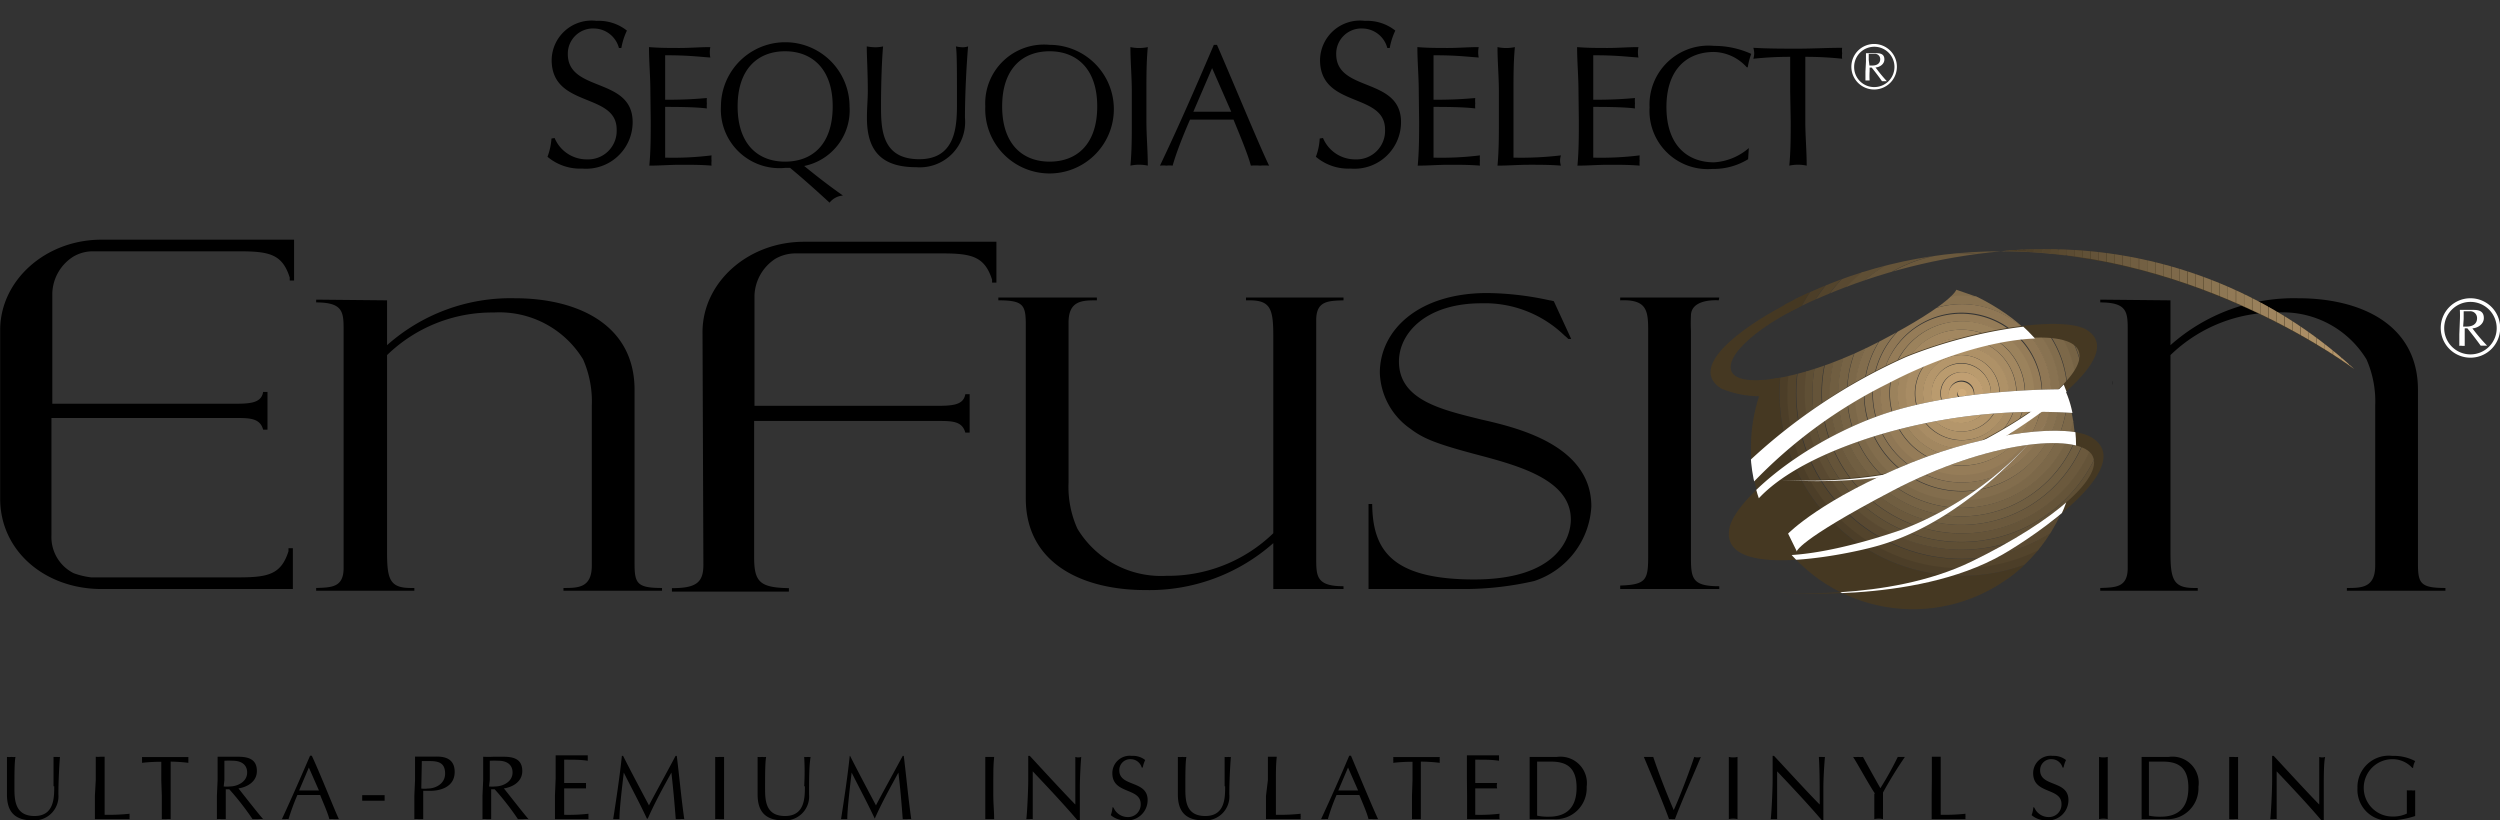 <svg id="Layer_1" data-name="Layer 1" xmlns="http://www.w3.org/2000/svg" xmlns:xlink="http://www.w3.org/1999/xlink" viewBox="0 0 143.84 47.2"><rect x="0" y="0" width="143.84" height="47.2" fill="#333333" stroke="none"/><defs><style>.cls-1,.cls-3{fill:none;}.cls-2,.cls-68,.cls-70{fill-rule:evenodd;}.cls-3{stroke:#000;stroke-miterlimit:3.86;stroke-width:0.18px;}.cls-4{clip-path:url(#clip-path);}.cls-5,.cls-68{fill:#453822;}.cls-6{fill:#4c3e28;}.cls-7{fill:#53442c;}.cls-8{fill:#594931;}.cls-9{fill:#5f4f35;}.cls-10{fill:#655439;}.cls-11{fill:#6b593d;}.cls-12{fill:#705e41;}.cls-13{fill:#766345;}.cls-14{fill:#7c6849;}.cls-15{fill:#826d4d;}.cls-16{fill:#887251;}.cls-17{fill:#8f7755;}.cls-18{fill:#957c58;}.cls-19{fill:#9b825c;}.cls-20{fill:#a28760;}.cls-21{fill:#a88c64;}.cls-22{fill:#ae9167;}.cls-23{fill:#b4966b;}.cls-24{fill:#ba9b6e;}.cls-25{fill:#c09f72;}.cls-26{fill:#c6a475;}.cls-27{fill:#cfab7a;}.cls-28{clip-path:url(#clip-path-2);}.cls-29{fill:#483b25;}.cls-30{fill:#4b3d27;}.cls-31{fill:#4e4029;}.cls-32{fill:#51432b;}.cls-33{fill:#54452d;}.cls-34{fill:#57482f;}.cls-35{fill:#5a4a31;}.cls-36{fill:#5c4c33;}.cls-37{fill:#615137;}.cls-38{fill:#645339;}.cls-39{fill:#67553a;}.cls-40{fill:#69583c;}.cls-41{fill:#6c5a3e;}.cls-42{fill:#6e5c40;}.cls-43{fill:#715e41;}.cls-44{fill:#736043;}.cls-45{fill:#796547;}.cls-46{fill:#7b6748;}.cls-47{fill:#7e694a;}.cls-48{fill:#816c4c;}.cls-49{fill:#836e4d;}.cls-50{fill:#86704f;}.cls-51{fill:#8b7552;}.cls-52{fill:#8e7754;}.cls-53{fill:#917956;}.cls-54{fill:#937b57;}.cls-55{fill:#967e59;}.cls-56{fill:#99805b;}.cls-57{fill:#9c825d;}.cls-58{fill:#9f845e;}.cls-59{fill:#a18760;}.cls-60{fill:#a48962;}.cls-61{fill:#a78b63;}.cls-62{fill:#aa8d65;}.cls-63{fill:#ac9066;}.cls-64{fill:#af9268;}.cls-65{fill:#b2946a;}.cls-66{fill:#b7986d;}.cls-67{fill:#ba9a6e;}.cls-69{clip-path:url(#clip-path-3);}.cls-70{fill:#fff;}</style><clipPath id="clip-path" transform="translate(-568.16 -486.11)"><path id="SVGID" class="cls-1" d="M670.85,503.65c-2.52,1.33-5.62,3.59-3.65,4.82a5.81,5.81,0,0,0,2.17.44,9.42,9.42,0,0,0-.08,5.61c-.5.59-1.44,1.52-1.44,1.93,0,.62-.15,1.08.8,1.42a6,6,0,0,0,2,.34h.75a10,10,0,0,0,1.47,1.27,9.34,9.34,0,0,0,13-2.3,9.58,9.58,0,0,0,1.07-2,14.66,14.66,0,0,0,1.42-1.37,2.54,2.54,0,0,0,.49-1.91c-.07-.42-.78-.61-1.31-.69a9.21,9.21,0,0,0-.65-2.87,4.12,4.12,0,0,0,.66-.62c.25-.34.78-1.64.41-1.91a9.25,9.25,0,0,0-2.6-.62,3,3,0,0,0-.48.07,9.3,9.3,0,0,0-1.31-1.1,13.3,13.3,0,0,0-1.61-.95l-1.24-.43s-.2.76-4.33,2.93-7.89,2.77-8.54,1.88,1.49-2.9,5.21-4.44a33.92,33.92,0,0,1,10.22-2.58,26.4,26.4,0,0,0-12.45,3.07m12.45-3.07c11.35,0,20.32,6.78,20.32,6.78a26,26,0,0,0-17.91-6.89c-.78,0-1.58,0-2.41.11"/></clipPath><clipPath id="clip-path-2" transform="translate(-568.16 -486.11)"><path id="SVGID-2" data-name="SVGID" class="cls-1" d="M683.55,500.56v0c11.22.08,20.06,6.78,20.06,6.78a26,26,0,0,0-17.91-6.89q-1.05,0-2.16.09"/></clipPath><clipPath id="clip-path-3" transform="translate(-568.16 -486.11)"><path id="SVGID-3" data-name="SVGID" class="cls-1" d="M668.87,511.81a9.37,9.37,0,1,0,9.36-9.37,9.36,9.36,0,0,0-9.36,9.37"/></clipPath></defs><path d="M657.56,503.44s-.18-.05-.24-.05a17.41,17.41,0,0,0-3.59-.42c-4,0-6.18,2.17-6.18,4.59a4.08,4.08,0,0,0,1.76,3.22c.74.56,1.45.86,3.91,1.51s5.32,1.47,5.32,3.71c0,1-.72,3.45-5.56,3.45s-5.84-1.77-5.87-4.34h-.21V520h5.7a18.19,18.19,0,0,0,3.83-.46,4.79,4.79,0,0,0,3.29-4.29c0-3.54-4.3-4.54-6.32-5-2.25-.56-4.75-1.1-4.75-3.34,0-1.63,1.55-3.35,4.75-3.35a6.59,6.59,0,0,1,4.78,1.86,1.8,1.8,0,0,1,.21.19l.17,0Z" transform="translate(-568.16 -486.11)"/><path d="M667.08,503.23h-5.7v.16c1.61-.07,1.61.66,1.61,1.89V518c0,1.45-.06,1.75-1.61,1.8V520h5.7v-.16c-1.63,0-1.63-.49-1.63-1.82V505.14a8.43,8.43,0,0,1,0-.86c0-.93,1.31-.91,1.6-.89Z" transform="translate(-568.16 -486.11)"/><path d="M586.35,503.35v.16c1.58,0,1.58.58,1.58,1.63v13.65c0,1.12-.69,1.12-1.58,1.15v.16H592v-.16h-.21c-1.21,0-1.36-.52-1.36-2.06V506.54a8.68,8.68,0,0,1,6.14-2.45,5.64,5.64,0,0,1,5.14,2.7,6,6,0,0,1,.5,2.66v9.2c0,1.29-.8,1.29-1.63,1.29v.16h5.67v-.16c-1.43,0-1.58-.26-1.58-1.4v-10c0-3.78-3.32-5.27-6.88-5.27a10.69,10.69,0,0,0-7.36,2.7v-2.58Z" transform="translate(-568.16 -486.11)"/><path d="M574,520c-3.23,0-5.83-2.17-5.83-5.2v-9.7c0-2.85,2.6-5.2,5.83-5.2h11.08v2.35h-.25s0-.12,0-.17c-.42-1.34-1.17-1.51-2.88-1.51h-8.48a2.2,2.2,0,0,0-1.1.31,2.59,2.59,0,0,0-1.2,2.09v6.37h10.31c1,0,1.71,0,1.82-.68h.25v2.17h-.25c-.18-.67-.79-.67-1.6-.67H571.12v6.76a2.32,2.32,0,0,0,1.28,2.17,4.54,4.54,0,0,0,1,.24h8.48c1.71,0,2.46-.17,2.88-1.51a1.46,1.46,0,0,1,0-.17h.25V520Z" transform="translate(-568.16 -486.11)"/><path d="M645.46,520v-.16c-1.57,0-1.57-.58-1.57-1.63V504.53c0-1.11.68-1.11,1.57-1.14v-.16h-5.61v.16h.21c1.21,0,1.36.52,1.36,2.05v11.35a8.68,8.68,0,0,1-6.14,2.45,5.62,5.62,0,0,1-5.13-2.71,5.85,5.85,0,0,1-.51-2.65v-9.21c0-1.28.8-1.28,1.63-1.28v-.16H625.6v.16c1.43,0,1.58.26,1.58,1.4v10c0,3.78,3.32,5.27,6.88,5.27a10.75,10.75,0,0,0,7.36-2.7V520Z" transform="translate(-568.16 -486.11)"/><path d="M689,503.35v.16c1.58,0,1.58.58,1.58,1.63v13.65c0,1.12-.69,1.12-1.58,1.15v.16h5.61v-.16h-.21c-1.21,0-1.36-.52-1.36-2.06V506.54a8.68,8.68,0,0,1,6.14-2.45,5.64,5.64,0,0,1,5.14,2.7,6,6,0,0,1,.5,2.66v9.2c0,1.29-.8,1.29-1.63,1.29v.16h5.67v-.16c-1.43,0-1.58-.26-1.58-1.4v-10c0-3.78-3.32-5.27-6.88-5.27a10.69,10.69,0,0,0-7.36,2.7v-2.58Z" transform="translate(-568.16 -486.11)"/><path d="M608.58,505.22c0-2.85,2.6-5.2,5.84-5.2h11.07v2.35h-.25s0-.11,0-.17c-.43-1.34-1.18-1.51-2.89-1.51h-8.48a2.34,2.34,0,0,0-1.1.31,2.63,2.63,0,0,0-1.2,2.1v6.36h10.31c1,0,1.71,0,1.82-.67h.25V511h-.25c-.18-.67-.78-.67-1.6-.67H611.55v7.83c0,1.43.32,1.76,2,1.79v.2h-6.73v-.2c1.38,0,1.81-.31,1.81-1.34Z" transform="translate(-568.16 -486.11)"/><path d="M599.89,494.08a3.68,3.68,0,0,1-.23,1.05,2.91,2.91,0,0,0,2,.68,2.68,2.68,0,0,0,2.9-2.67c0-2.62-3.73-1.7-3.73-3.92a1.45,1.45,0,0,1,1.53-1.47,1.5,1.5,0,0,1,1.41,1.12h.14a3.92,3.92,0,0,1,.32-1,2.61,2.61,0,0,0-1.75-.56,2.3,2.3,0,0,0-2.58,2.25c0,2.78,3.74,1.85,3.74,4a1.64,1.64,0,0,1-1.7,1.72,2,2,0,0,1-1.87-1.23Z" transform="translate(-568.16 -486.11)"/><path d="M605.6,493.07c0,.85,0,1.71-.08,2.57.6,0,1.2-.05,1.8-.05s1.2,0,1.78.05a1.27,1.27,0,0,1,0-.28,1.63,1.63,0,0,1,0-.31,17.91,17.91,0,0,1-2.67.13c0-.25,0-.73,0-1.48,0-.95,0-1.2,0-1.44.48,0,1.72,0,2.4.09a1.5,1.5,0,0,1,0-.29,1.63,1.63,0,0,1,0-.31c-.58.05-1.23.1-2.4.1,0-.25,0-.79,0-1.31s0-.83,0-1.25c1.29,0,1.77.07,2.6.13a1.51,1.51,0,0,1,0-.6c-.58,0-1.17.05-1.76.05s-1.18,0-1.77-.05c0,.84.08,1.7.08,2.55Z" transform="translate(-568.16 -486.11)"/><path class="cls-2" d="M616.07,492.23c0,2.2-1.18,3.18-2.74,3.18s-2.73-1-2.73-3.18,1.19-3.17,2.73-3.17,2.74,1,2.74,3.17m-6.43,0a3.37,3.37,0,0,0,3.69,3.54h.29c.82.68,1.55,1.34,2.27,2a1.09,1.09,0,0,1,.77-.41c-.8-.56-1.53-1.13-2.23-1.7a3.27,3.27,0,0,0,2.61-3.42,3.7,3.7,0,0,0-7.4,0" transform="translate(-568.16 -486.11)"/><path d="M623.22,492c0,1.24,0,3.27-2.17,3.27s-2.2-1.75-2.2-3.1.06-2.8.12-3.39a2,2,0,0,1-.43.05,2.94,2.94,0,0,1-.51-.05c0,.58.06,1.48.06,2.56,0,.5-.05.95-.05,1.56,0,1.92.87,2.83,2.83,2.83a2.61,2.61,0,0,0,2.81-2.84c0-1.45.1-3.19.18-4.11a1,1,0,0,1-.3.05,1.83,1.83,0,0,1-.4-.05c.06.39.06,1.34.06,3.22" transform="translate(-568.16 -486.11)"/><path class="cls-2" d="M631.29,492.23c0,2.2-1.19,3.18-2.74,3.18s-2.73-1-2.73-3.18,1.18-3.17,2.73-3.17,2.74,1,2.74,3.17m-6.44,0a3.7,3.7,0,1,0,3.7-3.54,3.38,3.38,0,0,0-3.7,3.54" transform="translate(-568.16 -486.11)"/><path d="M633.28,493.08c0,.85,0,1.71-.08,2.56a2.38,2.38,0,0,1,1,0c0-.85-.08-1.71-.08-2.56v-1.7c0-.85,0-1.71.08-2.56a2.38,2.38,0,0,1-1,0c0,.85.08,1.71.08,2.56Z" transform="translate(-568.16 -486.11)"/><path class="cls-2" d="M638,488.69c-1,2.34-2,4.64-3.1,6.95a1.61,1.61,0,0,1,.37,0,1.53,1.53,0,0,1,.36,0c.17-.62.55-1.63,1-2.65h2.5c.36.88.83,2,1,2.65a3.15,3.15,0,0,1,.53,0,3.12,3.12,0,0,1,.52,0c-.52-1.05-2-4.65-3-6.95Zm1,3.85-1.11,0-1.07,0,1.08-2.51Z" transform="translate(-568.16 -486.11)"/><path d="M644.09,494.08a3.37,3.37,0,0,1-.22,1.05,2.89,2.89,0,0,0,2,.68,2.68,2.68,0,0,0,2.9-2.67c0-2.62-3.73-1.7-3.73-3.92a1.45,1.45,0,0,1,1.53-1.47,1.5,1.5,0,0,1,1.41,1.12h.14a3.92,3.92,0,0,1,.32-1,2.61,2.61,0,0,0-1.75-.56,2.3,2.3,0,0,0-2.58,2.25c0,2.78,3.74,1.85,3.74,4a1.64,1.64,0,0,1-1.7,1.72,2,2,0,0,1-1.87-1.23Z" transform="translate(-568.16 -486.11)"/><path d="M649.81,493.07c0,.85,0,1.71-.08,2.57.6,0,1.2-.05,1.8-.05s1.2,0,1.78.05a1.27,1.27,0,0,1,0-.28,1.63,1.63,0,0,1,0-.31,17.91,17.91,0,0,1-2.67.13c0-.25,0-.73,0-1.48,0-.95,0-1.2,0-1.44.48,0,1.72,0,2.4.09a1.5,1.5,0,0,1,0-.29,1.63,1.63,0,0,1,0-.31c-.58.05-1.23.1-2.4.1,0-.25,0-.79,0-1.31s0-.83,0-1.25c1.29,0,1.77.07,2.6.13a1.51,1.51,0,0,1,0-.6c-.58,0-1.17.05-1.76.05s-1.18,0-1.77-.05c0,.84.08,1.7.08,2.55Z" transform="translate(-568.16 -486.11)"/><path d="M654.4,493.08c0,.85,0,1.71-.08,2.56.61,0,1.22-.05,1.83-.05s1.21,0,1.82.05a.93.93,0,0,1-.05-.29,1,1,0,0,1,.05-.3,19.62,19.62,0,0,1-2.73.13c0-1,0-2.14,0-3.8,0-.85,0-1.71.08-2.56a2.38,2.38,0,0,1-1,0c0,.85.08,1.71.08,2.56Z" transform="translate(-568.16 -486.11)"/><path d="M659,493.07c0,.85,0,1.71-.08,2.57.6,0,1.19-.05,1.8-.05s1.19,0,1.78.05a1.27,1.27,0,0,1,0-.28,1.63,1.63,0,0,1,0-.31,18,18,0,0,1-2.67.13c0-.25,0-.73,0-1.48,0-.95,0-1.2,0-1.44.47,0,1.72,0,2.4.09a1.5,1.5,0,0,1,0-.29,1.63,1.63,0,0,1,0-.31c-.58.05-1.24.1-2.4.1,0-.25,0-.79,0-1.31s0-.83,0-1.25c1.28,0,1.77.07,2.6.13a1.52,1.52,0,0,1,0-.6c-.59,0-1.17.05-1.76.05s-1.18,0-1.77-.05c0,.84.08,1.7.08,2.55Z" transform="translate(-568.16 -486.11)"/><path d="M668.78,494.63l0,0a3.36,3.36,0,0,1-2,.82c-1.55,0-2.74-1-2.74-3.18s1.19-3.17,2.74-3.17a2.62,2.62,0,0,1,1.88.88l.06,0a3.78,3.78,0,0,1,.2-.77,5.14,5.14,0,0,0-2.14-.46,3.39,3.39,0,0,0-3.71,3.54,3.35,3.35,0,0,0,3.61,3.54,3.79,3.79,0,0,0,2.06-.56Z" transform="translate(-568.16 -486.11)"/><path d="M671.19,493.08c0,.85,0,1.71-.08,2.56a2.38,2.38,0,0,1,1,0c0-.85-.08-1.71-.08-2.56v-1.7q0-1,0-2a19.71,19.71,0,0,1,2.12.11,1.12,1.12,0,0,1,0-.31,1.19,1.19,0,0,1,0-.32c-.85,0-1.7.05-2.55.05s-1.71,0-2.56-.05a1.18,1.18,0,0,1,.05.31,1.13,1.13,0,0,1-.05.32,19.71,19.71,0,0,1,2.12-.11q0,1,0,2Z" transform="translate(-568.16 -486.11)"/><path d="M571.28,531.35c0,.65,0,1.71-1.13,1.71s-1.16-.92-1.16-1.62,0-1.47.06-1.78a.78.78,0,0,1-.22,0,1.24,1.24,0,0,1-.27,0c0,.3,0,.77,0,1.34,0,.26,0,.5,0,.82,0,1,.45,1.49,1.48,1.49a1.39,1.39,0,0,0,1.48-1.5c0-.75.05-1.67.09-2.15a.45.45,0,0,1-.16,0l-.21,0c0,.2,0,.7,0,1.69" transform="translate(-568.16 -486.11)"/><path d="M573.62,531.9c0,.44,0,.89,0,1.34l1,0,1,0a.45.45,0,0,1,0-.16.4.4,0,0,1,0-.15,11.8,11.8,0,0,1-1.44.06c0-.5,0-1.12,0-2,0-.44,0-.89,0-1.34l-.25,0a1.15,1.15,0,0,1-.26,0c0,.45,0,.9,0,1.34Z" transform="translate(-568.16 -486.11)"/><path d="M577.47,531.9c0,.44,0,.89,0,1.34l.25,0a1.15,1.15,0,0,1,.26,0c0-.45,0-.9,0-1.34V531c0-.35,0-.71,0-1.07A9.41,9.41,0,0,1,579,530a.9.9,0,0,1,0-.16,1,1,0,0,1,0-.17c-.44,0-.89,0-1.34,0s-.89,0-1.33,0a1,1,0,0,1,0,.16.88.88,0,0,1,0,.17,9.41,9.41,0,0,1,1.11-.06c0,.36,0,.72,0,1.07Z" transform="translate(-568.16 -486.11)"/><path class="cls-2" d="M581.07,531c0-.37,0-.74,0-1.12a4.53,4.53,0,0,1,.5,0c.35,0,.81.14.81.68s-.57.8-1,.8a1.69,1.69,0,0,1-.35,0Zm-.43.9c0,.44,0,.89,0,1.34a1.15,1.15,0,0,1,.26,0l.25,0c0-.45,0-.9,0-1.34v-.38h.2a15.52,15.52,0,0,1,1.34,1.72l.3,0a1.63,1.63,0,0,1,.31,0c-.3-.34-1.17-1.45-1.42-1.77.39-.05,1.06-.32,1.06-1s-.49-.82-1.08-.82c-.19,0-.39,0-.59,0l-.59,0c0,.45,0,.9,0,1.34Z" transform="translate(-568.16 -486.11)"/><path class="cls-2" d="M586,529.59c-.53,1.23-1.06,2.44-1.62,3.65l.19,0a.63.63,0,0,1,.19,0,13.57,13.57,0,0,1,.51-1.39h1.31c.18.46.43,1,.53,1.39a1.33,1.33,0,0,1,.28,0l.27,0c-.27-.56-1-2.44-1.56-3.65Zm.51,2h-1.14l.56-1.32Z" transform="translate(-568.16 -486.11)"/><rect x="20.84" y="45.75" width="1.29" height="0.32"/><path class="cls-2" d="M592,531.9c0,.44,0,.89,0,1.34a1.15,1.15,0,0,1,.26,0l.25,0c0-.45,0-.9,0-1.34v-.29l.42,0c.5,0,1.39-.18,1.39-1.09s-.82-.88-1.13-.88l-.64,0-.51,0c0,.45,0,.9,0,1.34Zm.43-2h.47c.53,0,.87.13.87.72s-.55.86-1,.86a1.5,1.5,0,0,1-.37,0Z" transform="translate(-568.16 -486.11)"/><path class="cls-2" d="M596.34,531c0-.37,0-.74,0-1.12a4.76,4.76,0,0,1,.51,0c.35,0,.8.14.8.68s-.57.8-1,.8a1.69,1.69,0,0,1-.35,0Zm-.42.9c0,.44,0,.89,0,1.34a1.07,1.07,0,0,1,.25,0l.25,0c0-.45,0-.9,0-1.34v-.38h.2a15.52,15.52,0,0,1,1.34,1.72l.3,0a1.63,1.63,0,0,1,.31,0c-.3-.34-1.16-1.45-1.42-1.77.4-.05,1.06-.32,1.06-1s-.49-.82-1.07-.82c-.2,0-.4,0-.59,0a5.68,5.68,0,0,1-.59,0c0,.45,0,.9,0,1.34Z" transform="translate(-568.16 -486.11)"/><path d="M600.09,531.89c0,.45,0,.9,0,1.35.32,0,.63,0,1,0l.93,0a.89.89,0,0,1,0-.15.78.78,0,0,1,0-.16,10,10,0,0,1-1.4.06c0-.13,0-.38,0-.77v-.75c.25,0,.91,0,1.26,0a.76.76,0,0,1,0-.15.81.81,0,0,1,0-.16c-.3,0-.64,0-1.26,0v-.69c0-.25,0-.43,0-.65.67,0,.93,0,1.36.06a.76.76,0,0,1,0-.15.86.86,0,0,1,0-.16c-.3,0-.61,0-.92,0l-.93,0c0,.44,0,.89,0,1.34Z" transform="translate(-568.16 -486.11)"/><path d="M603.94,529.6c-.11,1.09-.32,2.49-.5,3.64l.18,0,.18,0c0-.59.15-1.82.25-2.68h0c.45.9.93,1.79,1.33,2.65h.05c.41-.93.88-1.78,1.36-2.65h0c.1.89.18,1.75.25,2.68l.24,0a1.07,1.07,0,0,1,.25,0c-.17-1.19-.27-2.32-.43-3.64h-.07c-.5.95-1.33,2.45-1.53,2.85-.53-1-1-1.88-1.49-2.85Z" transform="translate(-568.16 -486.11)"/><path d="M609.31,531.9c0,.44,0,.89,0,1.34a1.15,1.15,0,0,1,.26,0l.25,0c0-.45,0-.9,0-1.34V531c0-.44,0-.89,0-1.34l-.25,0a1.15,1.15,0,0,1-.26,0c0,.45,0,.9,0,1.34Z" transform="translate(-568.16 -486.11)"/><path d="M614.47,531.35c0,.65,0,1.71-1.14,1.71s-1.15-.92-1.15-1.62,0-1.47.06-1.78a.85.85,0,0,1-.23,0,1.15,1.15,0,0,1-.26,0c0,.3,0,.77,0,1.34,0,.26,0,.5,0,.82,0,1,.46,1.49,1.48,1.49a1.38,1.38,0,0,0,1.48-1.5c0-.75,0-1.67.09-2.15a.37.37,0,0,1-.15,0,.78.78,0,0,1-.22,0,14.26,14.26,0,0,1,0,1.69" transform="translate(-568.16 -486.11)"/><path d="M617.05,529.6c-.11,1.09-.32,2.49-.5,3.64l.18,0,.18,0c0-.59.15-1.82.25-2.68h0c.45.9.93,1.79,1.33,2.65h0c.41-.93.89-1.78,1.36-2.65h0c.11.89.18,1.75.25,2.68l.24,0a1,1,0,0,1,.25,0c-.17-1.19-.27-2.32-.43-3.64h-.06c-.51.95-1.34,2.45-1.54,2.85-.53-1-1-1.88-1.49-2.85Z" transform="translate(-568.16 -486.11)"/><path d="M624.85,531.9c0,.44,0,.89,0,1.34l.25,0,.26,0c0-.45-.05-.9-.05-1.34V531c0-.44,0-.89.05-1.34l-.26,0-.25,0c0,.45,0,.9,0,1.34Z" transform="translate(-568.16 -486.11)"/><path d="M630.29,533.31c0-.24,0-1.38,0-1.91s.05-1.43.08-1.74a.5.5,0,0,1-.34,0c0,.8,0,1.81,0,2.74-.63-.64-1.78-1.89-2.62-2.8h-.09c0,.23,0,.73,0,1.38s-.07,2-.11,2.26l.19,0a.52.52,0,0,1,.18,0c0-.21,0-1.3,0-1.75s0-.86,0-1c.89.94,1.83,1.94,2.62,2.87Z" transform="translate(-568.16 -486.11)"/><path d="M632.17,532.55a1.56,1.56,0,0,1-.1.46,1.27,1.27,0,0,0,.85.3,1.17,1.17,0,0,0,1.27-1.17c0-1.15-1.63-.74-1.63-1.71a.63.63,0,0,1,.67-.64.66.66,0,0,1,.62.48h.06a1.67,1.67,0,0,1,.14-.43,1.13,1.13,0,0,0-.77-.24,1,1,0,0,0-1.12,1c0,1.22,1.63.81,1.63,1.77a.72.72,0,0,1-.74.75.89.89,0,0,1-.82-.54Z" transform="translate(-568.16 -486.11)"/><path d="M638.65,531.35c0,.65,0,1.71-1.14,1.71s-1.15-.92-1.15-1.62,0-1.47.06-1.78a.85.85,0,0,1-.23,0,1.15,1.15,0,0,1-.26,0c0,.3,0,.77,0,1.34,0,.26,0,.5,0,.82,0,1,.46,1.49,1.48,1.49a1.38,1.38,0,0,0,1.48-1.5c0-.75.05-1.67.09-2.15a.37.37,0,0,1-.15,0,.66.66,0,0,1-.21,0c0,.2,0,.7,0,1.69" transform="translate(-568.16 -486.11)"/><path d="M641,531.9c0,.44,0,.89,0,1.34.32,0,.63,0,1,0l1,0a.45.45,0,0,1,0-.16.4.4,0,0,1,0-.15,11.64,11.64,0,0,1-1.43.06c0-.5,0-1.12,0-2,0-.44,0-.89.05-1.34l-.26,0-.25,0c0,.45,0,.9,0,1.34Z" transform="translate(-568.16 -486.11)"/><path class="cls-2" d="M645.79,529.59c-.52,1.23-1.06,2.44-1.62,3.65l.19,0a.69.69,0,0,1,.2,0,11.21,11.21,0,0,1,.5-1.39h1.31c.19.46.43,1,.53,1.39a1.33,1.33,0,0,1,.28,0l.27,0c-.27-.56-1.05-2.44-1.56-3.65Zm.51,2h-1.14l.56-1.32Z" transform="translate(-568.16 -486.11)"/><path d="M649.4,531.9c0,.44,0,.89,0,1.34l.26,0,.25,0c0-.45,0-.9,0-1.34V531c0-.35,0-.71,0-1.07A9.53,9.53,0,0,1,651,530a.45.45,0,0,1,0-.16.51.51,0,0,1,0-.17l-1.34,0c-.45,0-.89,0-1.34,0a.5.5,0,0,1,0,.16.47.47,0,0,1,0,.17,9.41,9.41,0,0,1,1.11-.06c0,.36,0,.72,0,1.07Z" transform="translate(-568.16 -486.11)"/><path d="M652.57,531.89c0,.45,0,.9,0,1.35.31,0,.62,0,.94,0s.63,0,.93,0a1.21,1.21,0,0,1,0-.31,9.89,9.89,0,0,1-1.4.06c0-.13,0-.38,0-.77s0-.63,0-.75c.25,0,.9,0,1.26,0a.61.61,0,0,1,0-.31c-.31,0-.65,0-1.26,0,0-.13,0-.42,0-.69s0-.43,0-.65c.68,0,.93,0,1.37.06a.77.77,0,0,1,0-.15.88.88,0,0,1,0-.16c-.31,0-.61,0-.93,0s-.61,0-.92,0c0,.44,0,.89,0,1.34Z" transform="translate(-568.16 -486.11)"/><path class="cls-2" d="M656.6,531c0-.37,0-.74,0-1.07.21,0,.49,0,.8,0,.85,0,1.47.3,1.47,1.5,0,1.37-.83,1.67-1.59,1.67a3,3,0,0,1-.68-.06c0-.35,0-.73,0-1.09Zm-.43.9c0,.44,0,.89,0,1.34l.69,0c.24,0,.47,0,.7,0a1.78,1.78,0,0,0,1.89-1.86,1.52,1.52,0,0,0-1.71-1.72l-.79,0-.78,0c0,.45,0,.9,0,1.34Z" transform="translate(-568.16 -486.11)"/><path d="M664.19,533.24a.43.43,0,0,1,.17,0l.17,0c.45-1.19,1-2.39,1.49-3.58a.62.62,0,0,1-.38,0c-.22.68-.8,2.23-1.18,3.06-.43-1-.87-2.14-1.18-3.06l-.27,0-.27,0c.5,1.19,1.14,2.72,1.45,3.58" transform="translate(-568.16 -486.11)"/><path d="M667.63,531.9c0,.44,0,.89,0,1.34a1.06,1.06,0,0,1,.5,0c0-.45,0-.9,0-1.34V531c0-.44,0-.89,0-1.34a1.06,1.06,0,0,1-.5,0c0,.45,0,.9,0,1.34Z" transform="translate(-568.16 -486.11)"/><path d="M673.07,533.31c0-.24,0-1.38,0-1.91s.06-1.43.09-1.74a.51.51,0,0,1-.17,0l-.18,0c.05.8.05,1.81.05,2.74-.64-.64-1.78-1.89-2.63-2.8h-.08c0,.23,0,.73,0,1.38s-.07,2-.11,2.26l.19,0,.18,0c0-.21,0-1.3,0-1.75s0-.86,0-1c.89.94,1.83,1.94,2.62,2.87Z" transform="translate(-568.16 -486.11)"/><path d="M676,531.77c0,.55,0,1.1,0,1.47a1.06,1.06,0,0,1,.5,0c0-.32,0-1,0-1.53a24,24,0,0,1,1.26-2.05l-.21,0-.2,0a19.09,19.09,0,0,1-1,1.8c-.35-.62-.68-1.21-1-1.8a1.43,1.43,0,0,1-.29,0,1.33,1.33,0,0,1-.28,0c.22.33,1,1.75,1.26,2.11" transform="translate(-568.16 -486.11)"/><path d="M679.3,531.9c0,.44,0,.89,0,1.34l1,0,.95,0a.45.45,0,0,1,0-.16.4.4,0,0,1,0-.15,11.64,11.64,0,0,1-1.43.06c0-.5,0-1.12,0-2,0-.44,0-.89,0-1.34l-.26,0-.25,0c0,.45,0,.9,0,1.34Z" transform="translate(-568.16 -486.11)"/><path d="M685.15,532.55a1.56,1.56,0,0,1-.1.46,1.27,1.27,0,0,0,.85.3,1.17,1.17,0,0,0,1.27-1.17c0-1.15-1.63-.74-1.63-1.71a.63.63,0,0,1,.67-.64.65.65,0,0,1,.62.48h.06a1.67,1.67,0,0,1,.14-.43,1.13,1.13,0,0,0-.77-.24,1,1,0,0,0-1.12,1c0,1.22,1.63.81,1.63,1.77a.72.72,0,0,1-.74.75.89.89,0,0,1-.82-.54Z" transform="translate(-568.16 -486.11)"/><path d="M688.93,531.9c0,.44,0,.89,0,1.34a1.06,1.06,0,0,1,.5,0c0-.45,0-.9,0-1.34V531c0-.44,0-.89,0-1.34a1.06,1.06,0,0,1-.5,0c0,.45,0,.9,0,1.34Z" transform="translate(-568.16 -486.11)"/><path class="cls-2" d="M691.8,531c0-.37,0-.74,0-1.07.22,0,.5,0,.8,0,.85,0,1.47.3,1.47,1.5,0,1.37-.82,1.67-1.59,1.67a3.1,3.1,0,0,1-.68-.06c0-.35,0-.73,0-1.09Zm-.42.9c0,.44,0,.89,0,1.34l.69,0c.24,0,.46,0,.7,0a1.78,1.78,0,0,0,1.88-1.86,1.51,1.51,0,0,0-1.71-1.72l-.78,0-.78,0c0,.45,0,.9,0,1.34Z" transform="translate(-568.16 -486.11)"/><path d="M696.42,531.9c0,.44,0,.89,0,1.34l.25,0a1.15,1.15,0,0,1,.26,0c0-.45,0-.9,0-1.34V531c0-.44,0-.89,0-1.34a1.15,1.15,0,0,1-.26,0l-.25,0c0,.45,0,.9,0,1.34Z" transform="translate(-568.16 -486.11)"/><path d="M701.86,533.31c0-.24,0-1.38,0-1.91s0-1.43.08-1.74a.5.5,0,0,1-.34,0c0,.8,0,1.81,0,2.74-.63-.64-1.78-1.89-2.62-2.8h-.09c0,.23,0,.73,0,1.38s-.07,2-.11,2.26l.19,0a.48.48,0,0,1,.18,0c0-.21,0-1.3,0-1.75s0-.86,0-1c.89.94,1.83,1.94,2.62,2.87Z" transform="translate(-568.16 -486.11)"/><path d="M707,530.29a1,1,0,0,1,.12-.39,2.64,2.64,0,0,0-1.32-.3,1.8,1.8,0,0,0-2,1.85,1.77,1.77,0,0,0,2,1.86,5.08,5.08,0,0,0,1.32-.25v-.42c0-.56,0-.9,0-1.06a.58.58,0,0,1-.23,0,1,1,0,0,1-.25,0c0,.22,0,.47,0,.72s0,.41,0,.62a1.83,1.83,0,0,1-.83.17,1.65,1.65,0,0,1,0-3.3,1.53,1.53,0,0,1,1.14.5Z" transform="translate(-568.16 -486.11)"/><line class="cls-3" x1="121.55" y1="22.03" x2="121.56" y2="22.03"/><g class="cls-4"><path class="cls-5" d="M703.63,508.74A22.64,22.64,0,1,0,681,531.38a22.64,22.64,0,0,0,22.63-22.64m-12.1,0h0A10.51,10.51,0,1,1,681,498.24a10.52,10.52,0,0,1,10.51,10.51" transform="translate(-568.16 -486.11)"/><path class="cls-5" d="M692,508.74a11,11,0,1,0-11,11,11,11,0,0,0,11-11m-.46,0h0a10.5,10.5,0,1,1-10.5-10.5,10.5,10.5,0,0,1,10.5,10.5" transform="translate(-568.16 -486.11)"/><path class="cls-6" d="M691.55,508.74a10.5,10.5,0,1,0-10.5,10.5,10.51,10.51,0,0,0,10.5-10.5m-.52,0h0a10,10,0,1,1-10-10,10,10,0,0,1,10,10" transform="translate(-568.16 -486.11)"/><path class="cls-7" d="M691,508.8a10,10,0,1,0-10,10,10,10,0,0,0,10-10m-.47-.05h0a9.52,9.52,0,1,1-9.52-9.52,9.52,9.52,0,0,1,9.52,9.52" transform="translate(-568.16 -486.11)"/><path class="cls-8" d="M690.58,508.74a9.53,9.53,0,1,0-9.53,9.52,9.53,9.53,0,0,0,9.53-9.52m-.53,0h0a9,9,0,1,1-9-9,9,9,0,0,1,9,9" transform="translate(-568.16 -486.11)"/><path class="cls-9" d="M690,508.74a9,9,0,1,0-9,9,9,9,0,0,0,9-9m-.46,0h0a8.55,8.55,0,1,1-8.55-8.54,8.55,8.55,0,0,1,8.55,8.54" transform="translate(-568.16 -486.11)"/><path class="cls-10" d="M689.54,508.74a8.55,8.55,0,1,0-8.54,8.55,8.54,8.54,0,0,0,8.54-8.55m-.46,0h0a8.06,8.06,0,1,1-8.06-8.06,8.06,8.06,0,0,1,8.06,8.06" transform="translate(-568.16 -486.11)"/><path class="cls-11" d="M689.11,508.74a8.06,8.06,0,1,0-8.06,8.06,8.05,8.05,0,0,0,8.06-8.06m-.52,0h0a7.57,7.57,0,1,1-7.57-7.57,7.57,7.57,0,0,1,7.57,7.57" transform="translate(-568.16 -486.11)"/><path class="cls-12" d="M688.57,508.74a7.57,7.57,0,1,0-7.57,7.57,7.57,7.57,0,0,0,7.57-7.57m-.47,0h0a7.08,7.08,0,1,1-7.08-7.08,7.08,7.08,0,0,1,7.08,7.08" transform="translate(-568.16 -486.11)"/><path class="cls-13" d="M688.08,508.74a7.08,7.08,0,1,0-7.08,7.08,7.08,7.08,0,0,0,7.08-7.08m-.47,0h0a6.59,6.59,0,1,1-6.59-6.59,6.59,6.59,0,0,1,6.59,6.59" transform="translate(-568.16 -486.11)"/><path class="cls-14" d="M687.65,508.74a6.6,6.6,0,1,0-6.6,6.59,6.6,6.6,0,0,0,6.6-6.59m-.53,0h0a6.1,6.1,0,1,1-6.1-6.1,6.11,6.11,0,0,1,6.1,6.1" transform="translate(-568.16 -486.11)"/><path class="cls-15" d="M687.1,508.8a6.11,6.11,0,1,0-6.1,6.1,6.11,6.11,0,0,0,6.1-6.1m-.46-.05h0a5.62,5.62,0,1,1-5.62-5.61,5.62,5.62,0,0,1,5.62,5.61" transform="translate(-568.16 -486.11)"/><path class="cls-16" d="M686.67,508.74a5.62,5.62,0,1,0-5.62,5.62,5.62,5.62,0,0,0,5.62-5.62m-.52,0h0a5.13,5.13,0,1,1-5.13-5.13,5.13,5.13,0,0,1,5.13,5.13" transform="translate(-568.16 -486.11)"/><path class="cls-17" d="M686.18,508.74a5.13,5.13,0,1,0-5.13,5.13,5.13,5.13,0,0,0,5.13-5.13m-.52,0h0a4.64,4.64,0,1,1-4.64-4.64,4.64,4.64,0,0,1,4.64,4.64" transform="translate(-568.16 -486.11)"/><path class="cls-18" d="M685.64,508.8a4.64,4.64,0,1,0-4.64,4.64,4.64,4.64,0,0,0,4.64-4.64m-.47-.05h0A4.15,4.15,0,1,1,681,504.6a4.15,4.15,0,0,1,4.15,4.15" transform="translate(-568.16 -486.11)"/><path class="cls-19" d="M685.2,508.74a4.15,4.15,0,1,0-4.15,4.15,4.15,4.15,0,0,0,4.15-4.15m-.52,0h0a3.66,3.66,0,1,1-3.66-3.66,3.66,3.66,0,0,1,3.66,3.66" transform="translate(-568.16 -486.11)"/><path class="cls-20" d="M684.66,508.74A3.66,3.66,0,1,0,681,512.4a3.66,3.66,0,0,0,3.66-3.66m-.47,0h0a3.17,3.17,0,1,1-3.17-3.17,3.18,3.18,0,0,1,3.17,3.17" transform="translate(-568.16 -486.11)"/><path class="cls-21" d="M684.17,508.74a3.18,3.18,0,1,0-3.17,3.18,3.17,3.17,0,0,0,3.17-3.18m-.46,0h0a2.69,2.69,0,1,1-2.69-2.68,2.7,2.7,0,0,1,2.69,2.68" transform="translate(-568.16 -486.11)"/><path class="cls-22" d="M683.74,508.74a2.69,2.69,0,1,0-2.69,2.69,2.68,2.68,0,0,0,2.69-2.69m-.52,0h0a2.2,2.2,0,1,1-2.2-2.2,2.21,2.21,0,0,1,2.2,2.2" transform="translate(-568.16 -486.11)"/><path class="cls-23" d="M683.2,508.74a2.2,2.2,0,1,0-2.2,2.2,2.21,2.21,0,0,0,2.2-2.2m-.47,0h0A1.71,1.71,0,1,1,681,507a1.72,1.72,0,0,1,1.71,1.71" transform="translate(-568.16 -486.11)"/><path class="cls-24" d="M682.71,508.74a1.71,1.71,0,1,0-1.71,1.71,1.72,1.72,0,0,0,1.71-1.71m-.47,0h0a1.22,1.22,0,1,1-1.22-1.22,1.22,1.22,0,0,1,1.22,1.22" transform="translate(-568.16 -486.11)"/><path class="cls-25" d="M682.27,508.74a1.22,1.22,0,1,0-1.22,1.22,1.22,1.22,0,0,0,1.22-1.22m-.52,0h0a.73.73,0,0,1-1.46,0,.73.73,0,0,1,1.46,0" transform="translate(-568.16 -486.11)"/><path class="cls-26" d="M681.73,508.8a.73.73,0,1,0-.73.73.73.73,0,0,0,.73-.73m-.46-.05h0a.25.25,0,1,1-.49,0,.25.25,0,0,1,.49,0" transform="translate(-568.16 -486.11)"/><path class="cls-27" d="M681.3,508.74a.25.25,0,1,0-.25.25.25.25,0,0,0,.25-.25" transform="translate(-568.16 -486.11)"/></g><g class="cls-28"><rect class="cls-5" x="115.17" y="11.66" width="0.45" height="11.08"/><rect class="cls-29" x="115.64" y="11.66" width="0.45" height="11.08"/><rect class="cls-30" x="116.11" y="11.66" width="0.45" height="11.08"/><rect class="cls-31" x="116.57" y="11.66" width="0.45" height="11.08"/><rect class="cls-32" x="117.04" y="11.66" width="0.45" height="11.08"/><rect class="cls-33" x="117.5" y="11.66" width="0.45" height="11.08"/><rect class="cls-34" x="117.97" y="11.66" width="0.45" height="11.08"/><rect class="cls-35" x="118.43" y="11.66" width="0.45" height="11.08"/><rect class="cls-36" x="118.89" y="11.66" width="0.45" height="11.08"/><rect class="cls-9" x="119.36" y="11.66" width="0.45" height="11.08"/><rect class="cls-37" x="119.82" y="11.66" width="0.45" height="11.08"/><rect class="cls-38" x="120.29" y="11.66" width="0.45" height="11.08"/><rect class="cls-39" x="120.75" y="11.66" width="0.45" height="11.08"/><rect class="cls-40" x="121.22" y="11.66" width="0.45" height="11.08"/><rect class="cls-41" x="121.68" y="11.66" width="0.45" height="11.08"/><rect class="cls-42" x="122.15" y="11.66" width="0.45" height="11.08"/><rect class="cls-43" x="122.61" y="11.66" width="0.45" height="11.08"/><rect class="cls-44" x="123.08" y="11.66" width="0.45" height="11.08"/><rect class="cls-13" x="123.54" y="11.66" width="0.45" height="11.08"/><rect class="cls-45" x="124.01" y="11.66" width="0.45" height="11.08"/><rect class="cls-46" x="124.47" y="11.66" width="0.45" height="11.08"/><rect class="cls-47" x="124.94" y="11.66" width="0.45" height="11.08"/><rect class="cls-48" x="125.4" y="11.66" width="0.45" height="11.08"/><rect class="cls-49" x="125.87" y="11.66" width="0.45" height="11.08"/><rect class="cls-50" x="126.33" y="11.66" width="0.45" height="11.08"/><rect class="cls-16" x="126.8" y="11.66" width="0.45" height="11.08"/><rect class="cls-51" x="127.26" y="11.66" width="0.45" height="11.08"/><rect class="cls-52" x="127.73" y="11.66" width="0.45" height="11.08"/><rect class="cls-53" x="128.19" y="11.66" width="0.45" height="11.08"/><rect class="cls-54" x="128.66" y="11.66" width="0.45" height="11.08"/><rect class="cls-55" x="129.12" y="11.66" width="0.45" height="11.08"/><rect class="cls-56" x="129.59" y="11.66" width="0.45" height="11.08"/><rect class="cls-57" x="130.05" y="11.66" width="0.45" height="11.08"/><rect class="cls-58" x="130.52" y="11.66" width="0.45" height="11.08"/><rect class="cls-59" x="130.98" y="11.66" width="0.45" height="11.08"/><rect class="cls-60" x="131.45" y="11.66" width="0.45" height="11.08"/><rect class="cls-61" x="131.91" y="11.66" width="0.45" height="11.08"/><rect class="cls-62" x="132.38" y="11.66" width="0.45" height="11.08"/><rect class="cls-63" x="132.84" y="11.66" width="0.45" height="11.08"/><rect class="cls-64" x="133.31" y="11.66" width="0.45" height="11.08"/><rect class="cls-65" x="133.77" y="11.66" width="0.45" height="11.08"/><rect class="cls-23" x="134.24" y="11.66" width="0.45" height="11.08"/><rect class="cls-66" x="134.7" y="11.66" width="0.45" height="11.08"/><rect class="cls-67" x="135.17" y="11.66" width="0.45" height="11.08"/></g><path class="cls-68" d="M687.4,509.87a6,6,0,0,0-.44-1.36s-6.41-.09-10.92,1.6-8,4.82-8.36,6.32c-.7,3.05,6.35,1.68,8.39,1.12,5.72-1.55,9.9-7.2,9.9-7.2a19.41,19.41,0,0,1-8.34,6.22c-5.12,1.77-9,2-9.25.51s1.66-4,7.66-5.88a32,32,0,0,1,11.36-1.33" transform="translate(-568.16 -486.11)"/><path class="cls-68" d="M671.53,517.81l-.49-1s1.94-2,7.11-4.09c4.47-1.8,9.07-2.26,10.37-1.43,2.65,1.66-3.3,5.67-5.13,6.72-5.15,2.95-13.13,2.16-13.13,2.16s6.47.61,11.33-1.75,7.78-5,6.9-6.19-5.91-.79-11.47,2.13-5.49,3.5-5.49,3.5" transform="translate(-568.16 -486.11)"/><path class="cls-68" d="M669.11,513.86a11.39,11.39,0,0,1-.18-1.27,31.23,31.23,0,0,1,8.93-6c4.24-1.7,9.12-2.28,10.36-1.5,2.52,1.57-3.66,5.52-5.39,6.51-4.89,2.8-12.45,2.05-12.45,2.05s6.13.58,10.74-1.66,7.38-4.73,6.54-5.86-5.6-.76-10.87,2a26.85,26.85,0,0,0-7.68,5.66" transform="translate(-568.16 -486.11)"/><g class="cls-69"><path class="cls-70" d="M687.4,509.87a6,6,0,0,0-.44-1.36s-6.41-.09-10.92,1.6-8,4.82-8.36,6.32c-.7,3.05,6.35,1.68,8.39,1.12,5.72-1.55,9.9-7.2,9.9-7.2a19.41,19.41,0,0,1-8.34,6.22c-5.12,1.77-9,2-9.25.51s1.66-4,7.66-5.88a32,32,0,0,1,11.36-1.33" transform="translate(-568.16 -486.11)"/><path class="cls-70" d="M671.53,517.81l-.49-1s1.94-2,7.11-4.09c4.47-1.8,9.07-2.26,10.37-1.43,2.65,1.66-3.3,5.67-5.13,6.72-5.15,2.95-13.13,2.16-13.13,2.16s6.47.61,11.33-1.75,7.78-5,6.9-6.19-5.91-.79-11.47,2.13-5.49,3.5-5.49,3.5" transform="translate(-568.16 -486.11)"/><path class="cls-70" d="M669,513.92s-.22-1.16-.2-1.28a32.85,32.85,0,0,1,9.05-6c4.24-1.7,9.12-2.28,10.36-1.5,2.52,1.57-3.66,5.52-5.39,6.51-4.89,2.8-12.45,2.05-12.45,2.05s6.13.58,10.74-1.66,7.38-4.73,6.54-5.86-5.6-.76-10.87,2a27.88,27.88,0,0,0-7.78,5.72" transform="translate(-568.16 -486.11)"/></g><path class="cls-70" d="M709.66,505.34c0,.23,0,.45,0,.67a.45.45,0,0,1,.16,0l.15,0q0-.35,0-.69V505h.15c.28.34.54.68.77,1l.18,0,.19,0v0a10.38,10.38,0,0,1-.85-1c.24,0,.66-.2.66-.59s-.27-.47-.6-.47l-.39,0-.39,0a6.25,6.25,0,0,1,0,.64Zm.25-.87c0-.15,0-.3,0-.45l.33,0a.39.39,0,0,1,.44.4c0,.34-.27.48-.6.48l-.2,0Zm-1.32.51a1.71,1.71,0,1,0,1.71-1.71,1.71,1.71,0,0,0-1.71,1.71m.2,0a1.51,1.51,0,1,1,1.51,1.52,1.51,1.51,0,0,1-1.51-1.52" transform="translate(-568.16 -486.11)"/><path class="cls-70" d="M675.49,490.23c0,.17,0,.34,0,.51l.12,0,.12,0a4.71,4.71,0,0,1,0-.53V490h.12c.21.26.41.52.59.78l.14,0,.14,0v0a8.89,8.89,0,0,1-.65-.79c.19,0,.51-.16.51-.46s-.21-.36-.47-.36l-.29,0-.3,0c0,.13,0,.33,0,.49Zm.19-.67c0-.12,0-.23,0-.35H676a.3.3,0,0,1,.34.3c0,.27-.21.37-.46.37l-.16,0Zm-1,.38a1.31,1.31,0,1,0,1.31-1.3,1.31,1.31,0,0,0-1.31,1.3m.16,0a1.16,1.16,0,1,1,1.15,1.18,1.15,1.15,0,0,1-1.15-1.18" transform="translate(-568.16 -486.11)"/></svg>